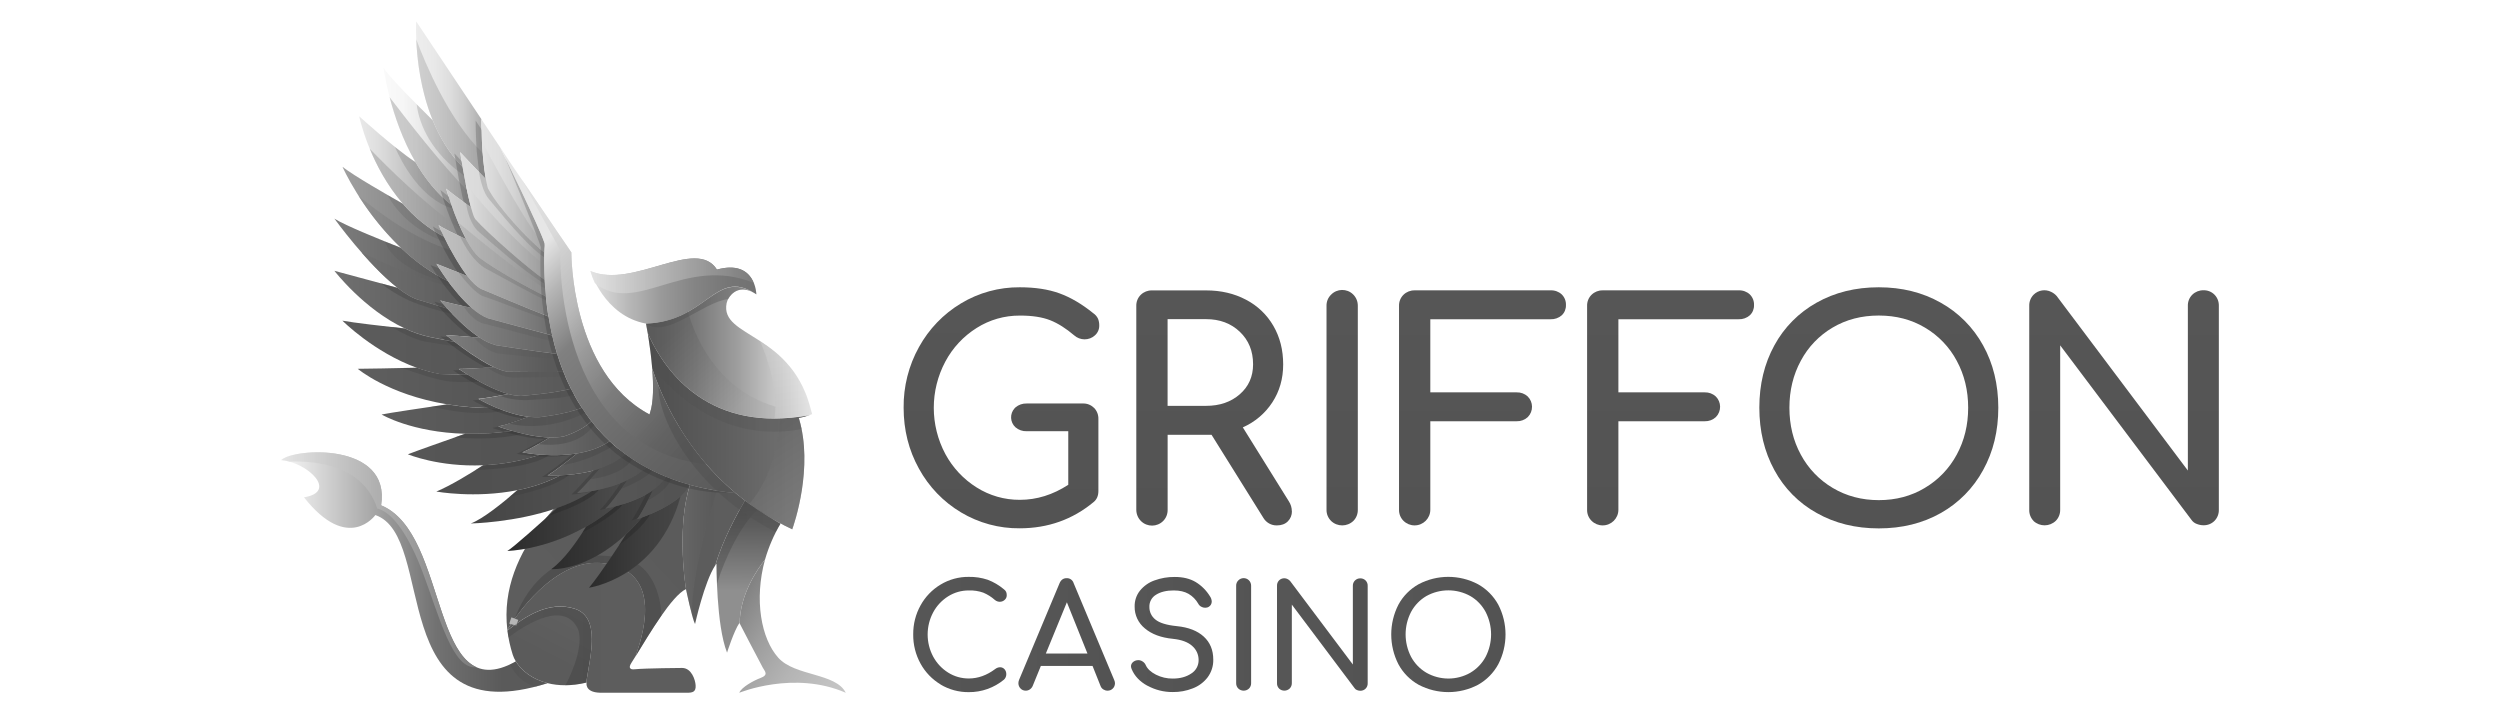 <?xml version="1.0" encoding="UTF-8"?>
<svg id="griffon_casino" data-name="griffon casino" xmlns="http://www.w3.org/2000/svg" width="560" height="160" xmlns:xlink="http://www.w3.org/1999/xlink" viewBox="0 0 560 160">
  <defs>
    <style>
      .cls-1 {
        fill: url(#linear-gradient-100);
      }

      .cls-1, .cls-2, .cls-3, .cls-4, .cls-5, .cls-6, .cls-7, .cls-8, .cls-9, .cls-10, .cls-11, .cls-12, .cls-13, .cls-14, .cls-15, .cls-16, .cls-17, .cls-18, .cls-19, .cls-20, .cls-21, .cls-22, .cls-23, .cls-24, .cls-25, .cls-26, .cls-27, .cls-28, .cls-29, .cls-30, .cls-31, .cls-32, .cls-33, .cls-34, .cls-35, .cls-36, .cls-37, .cls-38, .cls-39, .cls-40, .cls-41, .cls-42, .cls-43, .cls-44, .cls-45, .cls-46, .cls-47, .cls-48, .cls-49, .cls-50, .cls-51, .cls-52, .cls-53, .cls-54, .cls-55, .cls-56, .cls-57, .cls-58, .cls-59, .cls-60, .cls-61, .cls-62, .cls-63, .cls-64, .cls-65, .cls-66, .cls-67, .cls-68, .cls-69, .cls-70, .cls-71, .cls-72, .cls-73, .cls-74, .cls-75, .cls-76, .cls-77, .cls-78, .cls-79, .cls-80, .cls-81, .cls-82, .cls-83, .cls-84, .cls-85, .cls-86, .cls-87, .cls-88, .cls-89, .cls-90, .cls-91, .cls-92, .cls-93, .cls-94, .cls-95, .cls-96, .cls-97, .cls-98, .cls-99, .cls-100, .cls-101, .cls-102, .cls-103, .cls-104, .cls-105, .cls-106 {
        stroke-width: 0px;
      }

      .cls-2 {
        fill: url(#linear-gradient-101);
      }

      .cls-3 {
        fill: url(#linear-gradient-102);
      }

      .cls-4 {
        fill: url(#linear-gradient-104);
      }

      .cls-5 {
        fill: url(#linear-gradient-103);
      }

      .cls-6 {
        fill: url(#linear-gradient-105);
      }

      .cls-107 {
        fill: none;
        stroke: #b6b6b6;
        stroke-miterlimit: 10;
        stroke-width: 1.64px;
      }

      .cls-7 {
        fill: url(#linear-gradient);
      }

      .cls-8 {
        fill: url(#linear-gradient-25);
      }

      .cls-9 {
        fill: url(#linear-gradient-11);
      }

      .cls-10 {
        fill: url(#linear-gradient-12);
      }

      .cls-11 {
        fill: url(#linear-gradient-13);
      }

      .cls-12 {
        fill: url(#linear-gradient-10);
      }

      .cls-13 {
        fill: url(#linear-gradient-17);
      }

      .cls-14 {
        fill: url(#linear-gradient-16);
      }

      .cls-15 {
        fill: url(#linear-gradient-19);
      }

      .cls-16 {
        fill: url(#linear-gradient-23);
      }

      .cls-17 {
        fill: url(#linear-gradient-21);
      }

      .cls-18 {
        fill: url(#linear-gradient-18);
      }

      .cls-19 {
        fill: url(#linear-gradient-14);
      }

      .cls-20 {
        fill: url(#linear-gradient-20);
      }

      .cls-21 {
        fill: url(#linear-gradient-24);
      }

      .cls-22 {
        fill: url(#linear-gradient-59);
      }

      .cls-23 {
        fill: url(#linear-gradient-57);
      }

      .cls-24 {
        fill: url(#linear-gradient-58);
      }

      .cls-25 {
        fill: url(#linear-gradient-55);
      }

      .cls-26 {
        fill: url(#linear-gradient-53);
      }

      .cls-27 {
        fill: url(#linear-gradient-60);
      }

      .cls-28 {
        fill: url(#linear-gradient-61);
      }

      .cls-29 {
        fill: url(#linear-gradient-62);
      }

      .cls-30 {
        fill: url(#linear-gradient-65);
      }

      .cls-31 {
        fill: url(#linear-gradient-67);
      }

      .cls-32 {
        fill: url(#linear-gradient-68);
      }

      .cls-33 {
        fill: url(#linear-gradient-66);
      }

      .cls-34 {
        fill: url(#linear-gradient-63);
      }

      .cls-35 {
        fill: url(#linear-gradient-69);
      }

      .cls-36 {
        fill: url(#linear-gradient-64);
      }

      .cls-37 {
        fill: url(#linear-gradient-71);
      }

      .cls-38 {
        fill: url(#linear-gradient-70);
      }

      .cls-39 {
        fill: url(#linear-gradient-98);
      }

      .cls-40 {
        fill: url(#linear-gradient-93);
      }

      .cls-41 {
        fill: url(#linear-gradient-90);
      }

      .cls-42 {
        fill: url(#linear-gradient-96);
      }

      .cls-43 {
        fill: url(#linear-gradient-97);
      }

      .cls-44 {
        fill: url(#linear-gradient-94);
      }

      .cls-45 {
        fill: url(#linear-gradient-95);
      }

      .cls-46 {
        fill: url(#linear-gradient-99);
      }

      .cls-47 {
        fill: #1b1b1b;
      }

      .cls-47, .cls-48, .cls-49, .cls-50, .cls-51, .cls-52, .cls-53, .cls-54, .cls-55, .cls-56, .cls-57, .cls-58, .cls-59, .cls-60, .cls-61, .cls-62, .cls-63, .cls-64, .cls-65, .cls-66, .cls-67, .cls-68, .cls-69, .cls-70, .cls-71, .cls-72, .cls-73, .cls-74, .cls-75, .cls-76, .cls-85, .cls-86, .cls-87, .cls-88, .cls-89, .cls-90, .cls-91, .cls-92, .cls-93, .cls-94, .cls-95, .cls-96, .cls-97, .cls-98, .cls-99, .cls-100, .cls-101, .cls-102, .cls-103, .cls-104, .cls-105, .cls-106 {
        isolation: isolate;
      }

      .cls-47, .cls-96, .cls-97, .cls-98, .cls-99, .cls-100, .cls-101, .cls-102, .cls-103, .cls-104, .cls-105, .cls-106 {
        opacity: .2;
      }

      .cls-48 {
        fill: url(#linear-gradient-86);
      }

      .cls-48, .cls-49, .cls-50, .cls-51, .cls-52, .cls-53, .cls-54, .cls-55, .cls-56, .cls-57, .cls-58, .cls-59, .cls-60, .cls-61, .cls-62 {
        opacity: .3;
      }

      .cls-49 {
        fill: url(#linear-gradient-85);
      }

      .cls-50 {
        fill: url(#linear-gradient-83);
      }

      .cls-51 {
        fill: url(#linear-gradient-88);
      }

      .cls-52 {
        fill: url(#linear-gradient-87);
      }

      .cls-53 {
        fill: url(#linear-gradient-54);
      }

      .cls-54 {
        fill: url(#linear-gradient-52);
      }

      .cls-55 {
        fill: url(#linear-gradient-56);
      }

      .cls-56 {
        fill: url(#linear-gradient-48);
      }

      .cls-57 {
        fill: url(#linear-gradient-47);
      }

      .cls-58 {
        fill: url(#linear-gradient-29);
      }

      .cls-59 {
        fill: url(#linear-gradient-33);
      }

      .cls-60 {
        fill: url(#linear-gradient-35);
      }

      .cls-61 {
        fill: url(#linear-gradient-32);
      }

      .cls-62 {
        fill: url(#linear-gradient-30);
      }

      .cls-63 {
        fill: url(#linear-gradient-34);
        opacity: .6;
      }

      .cls-64 {
        fill: url(#linear-gradient-49);
      }

      .cls-64, .cls-65, .cls-66, .cls-67, .cls-68, .cls-69, .cls-70, .cls-71, .cls-72 {
        opacity: .5;
      }

      .cls-65 {
        fill: url(#linear-gradient-46);
      }

      .cls-66 {
        fill: url(#linear-gradient-45);
      }

      .cls-67 {
        fill: url(#linear-gradient-84);
      }

      .cls-68 {
        fill: url(#linear-gradient-80);
      }

      .cls-69 {
        fill: url(#linear-gradient-79);
      }

      .cls-70 {
        fill: url(#linear-gradient-92);
      }

      .cls-71 {
        fill: url(#linear-gradient-51);
      }

      .cls-72 {
        fill: url(#linear-gradient-50);
      }

      .cls-73 {
        fill: url(#linear-gradient-37);
      }

      .cls-73, .cls-74, .cls-75, .cls-76 {
        opacity: .4;
      }

      .cls-74 {
        fill: url(#linear-gradient-31);
      }

      .cls-75 {
        fill: url(#linear-gradient-15);
      }

      .cls-76 {
        fill: url(#linear-gradient-22);
      }

      .cls-77 {
        fill: url(#linear-gradient-4);
      }

      .cls-78 {
        fill: url(#linear-gradient-2);
      }

      .cls-79 {
        fill: url(#linear-gradient-3);
      }

      .cls-80 {
        fill: url(#linear-gradient-8);
      }

      .cls-81 {
        fill: url(#linear-gradient-9);
      }

      .cls-82 {
        fill: url(#linear-gradient-7);
      }

      .cls-83 {
        fill: url(#linear-gradient-5);
      }

      .cls-84 {
        fill: url(#linear-gradient-6);
      }

      .cls-85 {
        fill: url(#linear-gradient-72);
      }

      .cls-85, .cls-86, .cls-87, .cls-88, .cls-89 {
        opacity: .9;
      }

      .cls-86 {
        fill: url(#linear-gradient-76);
      }

      .cls-87 {
        fill: url(#linear-gradient-74);
      }

      .cls-88 {
        fill: url(#linear-gradient-28);
      }

      .cls-89 {
        fill: url(#linear-gradient-36);
      }

      .cls-90 {
        fill: url(#linear-gradient-38);
      }

      .cls-90, .cls-91, .cls-92, .cls-93, .cls-94, .cls-95 {
        opacity: .7;
      }

      .cls-91 {
        fill: url(#linear-gradient-44);
      }

      .cls-92 {
        fill: url(#linear-gradient-42);
      }

      .cls-93 {
        fill: url(#linear-gradient-41);
      }

      .cls-94 {
        fill: url(#linear-gradient-39);
      }

      .cls-95 {
        fill: url(#linear-gradient-91);
      }

      .cls-96 {
        fill: url(#linear-gradient-26);
      }

      .cls-97 {
        fill: url(#linear-gradient-27);
      }

      .cls-98 {
        fill: url(#linear-gradient-43);
      }

      .cls-99 {
        fill: url(#linear-gradient-40);
      }

      .cls-100 {
        fill: url(#linear-gradient-78);
      }

      .cls-101 {
        fill: url(#linear-gradient-77);
      }

      .cls-102 {
        fill: url(#linear-gradient-73);
      }

      .cls-103 {
        fill: url(#linear-gradient-75);
      }

      .cls-104 {
        fill: url(#linear-gradient-82);
      }

      .cls-105 {
        fill: url(#linear-gradient-81);
      }

      .cls-106 {
        fill: url(#linear-gradient-89);
      }
    </style>
    <linearGradient id="linear-gradient" x1="143.68" y1="52.32" x2="93.2" y2="4.87" gradientTransform="translate(6.35 166.75) scale(1 -1)" gradientUnits="userSpaceOnUse">
      <stop offset=".04" stop-color="#5b5b5b"/>
      <stop offset=".49" stop-color="#5d5d5d"/>
    </linearGradient>
    <linearGradient id="linear-gradient-2" x1="85.01" y1="66.36" x2="116.81" y2="66.36" gradientTransform="translate(6.35 166.75) scale(1 -1)" gradientUnits="userSpaceOnUse">
      <stop offset=".03" stop-color="#565656"/>
      <stop offset="1" stop-color="#535353"/>
    </linearGradient>
    <linearGradient id="linear-gradient-3" x1="91.39" y1="60.6" x2="122.96" y2="60.6" gradientTransform="translate(6.35 166.75) scale(1 -1)" gradientUnits="userSpaceOnUse">
      <stop offset=".03" stop-color="#4f4f4f"/>
      <stop offset="1" stop-color="#535353"/>
    </linearGradient>
    <linearGradient id="linear-gradient-4" x1="99.1" y1="55.65" x2="128.06" y2="55.65" gradientTransform="translate(6.35 166.75) scale(1 -1)" gradientUnits="userSpaceOnUse">
      <stop offset=".03" stop-color="#454545"/>
      <stop offset="1" stop-color="#535353"/>
    </linearGradient>
    <linearGradient id="linear-gradient-5" x1="107.29" y1="51.27" x2="134.22" y2="51.27" gradientTransform="translate(6.35 166.75) scale(1 -1)" gradientUnits="userSpaceOnUse">
      <stop offset=".03" stop-color="#2c2c2c"/>
      <stop offset="1" stop-color="#4e4e4e"/>
    </linearGradient>
    <linearGradient id="linear-gradient-6" x1="79.12" y1="72.88" x2="112.05" y2="72.88" gradientTransform="translate(6.35 166.75) scale(1 -1)" gradientUnits="userSpaceOnUse">
      <stop offset=".03" stop-color="#5d5d5d"/>
      <stop offset="1" stop-color="#535353"/>
    </linearGradient>
    <linearGradient id="linear-gradient-7" x1="73.78" y1="79.86" x2="107.59" y2="79.86" gradientTransform="translate(6.35 166.75) scale(1 -1)" gradientUnits="userSpaceOnUse">
      <stop offset=".03" stop-color="#5e5e5e"/>
      <stop offset="1" stop-color="#555"/>
    </linearGradient>
    <linearGradient id="linear-gradient-8" x1="70.36" y1="88.87" x2="104.37" y2="88.87" gradientTransform="translate(6.35 166.75) scale(1 -1)" gradientUnits="userSpaceOnUse">
      <stop offset="0" stop-color="#5c5c5c"/>
      <stop offset="1" stop-color="#565656"/>
    </linearGradient>
    <linearGradient id="linear-gradient-9" x1="68.55" y1="98.12" x2="101.12" y2="98.12" gradientTransform="translate(6.35 166.75) scale(1 -1)" gradientUnits="userSpaceOnUse">
      <stop offset="0" stop-color="#707070"/>
      <stop offset=".82" stop-color="#5a5a5a"/>
    </linearGradient>
    <linearGradient id="linear-gradient-10" x1="68.55" y1="107.72" x2="99.29" y2="107.72" gradientTransform="translate(6.35 166.75) scale(1 -1)" gradientUnits="userSpaceOnUse">
      <stop offset="0" stop-color="#7d7d7d"/>
      <stop offset=".87" stop-color="#5a5a5a"/>
    </linearGradient>
    <linearGradient id="linear-gradient-11" x1="70.37" y1="116.57" x2="98.31" y2="116.57" gradientTransform="translate(6.35 166.75) scale(1 -1)" gradientUnits="userSpaceOnUse">
      <stop offset="0" stop-color="#a0a0a0"/>
      <stop offset=".46" stop-color="#8b8b8b"/>
      <stop offset="1" stop-color="#6d6d6d"/>
    </linearGradient>
    <linearGradient id="linear-gradient-12" x1="74.1" y1="126.94" x2="98.05" y2="126.94" gradientTransform="translate(6.35 166.75) scale(1 -1)" gradientUnits="userSpaceOnUse">
      <stop offset="0" stop-color="#e9e9e9"/>
      <stop offset=".17" stop-color="#dfdfdf"/>
      <stop offset=".45" stop-color="#c4c4c4"/>
      <stop offset=".81" stop-color="#999"/>
      <stop offset="1" stop-color="gray"/>
    </linearGradient>
    <linearGradient id="linear-gradient-13" x1="79.55" y1="135.96" x2="99.15" y2="135.96" gradientTransform="translate(6.35 166.75) scale(1 -1)" gradientUnits="userSpaceOnUse">
      <stop offset="0" stop-color="#fafafa"/>
      <stop offset=".22" stop-color="#f6f6f6"/>
      <stop offset=".42" stop-color="#ebebeb"/>
      <stop offset=".62" stop-color="#d9d9d9"/>
      <stop offset=".8" stop-color="#bfbfbf"/>
      <stop offset=".98" stop-color="#9e9e9e"/>
      <stop offset="1" stop-color="#9b9b9b"/>
    </linearGradient>
    <linearGradient id="linear-gradient-14" x1="138.74" y1="70.16" x2="174.98" y2="70.16" gradientTransform="translate(6.35 166.75) scale(1 -1)" gradientUnits="userSpaceOnUse">
      <stop offset="0" stop-color="#4e4e4e"/>
      <stop offset=".47" stop-color="#5e5e5e"/>
      <stop offset="1" stop-color="#757575"/>
    </linearGradient>
    <linearGradient id="linear-gradient-15" x1="178.37" y1="48.3" x2="162.21" y2="73.03" gradientTransform="translate(6.35 166.75) scale(1 -1)" gradientUnits="userSpaceOnUse">
      <stop offset="0" stop-color="#919191"/>
      <stop offset="1" stop-color="#5d5d5d"/>
    </linearGradient>
    <linearGradient id="linear-gradient-16" x1="161.24" y1="54.96" x2="161.11" y2="34.44" gradientTransform="translate(6.35 166.75) scale(1 -1)" gradientUnits="userSpaceOnUse">
      <stop offset="0" stop-color="#4e4e4e"/>
      <stop offset=".31" stop-color="#5e5e5e"/>
      <stop offset=".91" stop-color="#888"/>
      <stop offset="1" stop-color="#8f8f8f"/>
    </linearGradient>
    <linearGradient id="linear-gradient-17" x1="138.37" y1="87.74" x2="175.57" y2="87.74" gradientTransform="translate(6.35 166.75) scale(1 -1)" gradientUnits="userSpaceOnUse">
      <stop offset="0" stop-color="#5c5c5c"/>
      <stop offset=".12" stop-color="#646464"/>
      <stop offset=".31" stop-color="#7a7a7a"/>
      <stop offset=".55" stop-color="#9e9e9e"/>
      <stop offset=".82" stop-color="#d0d0d0"/>
      <stop offset="1" stop-color="#f6f6f6"/>
    </linearGradient>
    <linearGradient id="linear-gradient-18" x1="86.84" y1="144.31" x2="102.48" y2="144.31" gradientTransform="translate(6.35 166.75) scale(1 -1)" gradientUnits="userSpaceOnUse">
      <stop offset="0" stop-color="#ededed"/>
      <stop offset=".25" stop-color="#e9e9e9"/>
      <stop offset=".48" stop-color="#dedede"/>
      <stop offset=".7" stop-color="#ccc"/>
      <stop offset=".91" stop-color="#b2b2b2"/>
      <stop offset="1" stop-color="#a5a5a5"/>
    </linearGradient>
    <linearGradient id="linear-gradient-19" x1="110.98" y1="9.73" x2="128.35" y2="43.26" gradientTransform="translate(6.35 166.75) scale(1 -1)" gradientUnits="userSpaceOnUse">
      <stop offset=".29" stop-color="#5b5b5b"/>
      <stop offset=".61" stop-color="#606060"/>
    </linearGradient>
    <linearGradient id="linear-gradient-20" x1="125.91" y1="101.56" x2="163.07" y2="101.56" gradientTransform="translate(6.35 166.75) scale(1 -1)" gradientUnits="userSpaceOnUse">
      <stop offset="0" stop-color="#e4e4e4"/>
      <stop offset=".02" stop-color="#dfdfdf"/>
      <stop offset=".23" stop-color="#b8b8b8"/>
      <stop offset=".43" stop-color="#999"/>
      <stop offset=".63" stop-color="#848484"/>
      <stop offset=".83" stop-color="#767676"/>
      <stop offset="1" stop-color="#727272"/>
    </linearGradient>
    <linearGradient id="linear-gradient-21" x1="107.29" y1="26.13" x2="149.47" y2="26.13" gradientTransform="translate(6.35 166.75) scale(1 -1)" gradientUnits="userSpaceOnUse">
      <stop offset="0" stop-color="#5c5c5c"/>
      <stop offset="1" stop-color="#5d5d5d"/>
    </linearGradient>
    <linearGradient id="linear-gradient-22" x1="153.87" y1="45.28" x2="163.38" y2="45.28" gradientTransform="translate(6.35 166.75) scale(1 -1)" gradientUnits="userSpaceOnUse">
      <stop offset="0" stop-color="#454545"/>
      <stop offset="1" stop-color="#484848"/>
    </linearGradient>
    <linearGradient id="linear-gradient-23" x1="146.54" y1="42.54" x2="160.51" y2="42.54" xlink:href="#linear-gradient-21"/>
    <linearGradient id="linear-gradient-24" x1="187.11" y1="9.34" x2="153.59" y2="32.37" gradientTransform="translate(6.35 166.75) scale(1 -1)" gradientUnits="userSpaceOnUse">
      <stop offset="0" stop-color="#c8c8c8"/>
      <stop offset=".19" stop-color="#c3c3c3"/>
      <stop offset=".43" stop-color="#b4b4b4"/>
      <stop offset=".68" stop-color="#9c9c9c"/>
      <stop offset=".95" stop-color="#7a7a7a"/>
      <stop offset="1" stop-color="#737373"/>
    </linearGradient>
    <linearGradient id="linear-gradient-25" x1="56.62" y1="38.61" x2="116.3" y2="38.61" gradientTransform="translate(6.35 166.75) scale(1 -1)" gradientUnits="userSpaceOnUse">
      <stop offset="0" stop-color="#fafafa"/>
      <stop offset=".02" stop-color="#f5f5f5"/>
      <stop offset=".41" stop-color="#979797"/>
      <stop offset=".58" stop-color="#727272"/>
      <stop offset=".83" stop-color="#5a5a5a"/>
    </linearGradient>
    <linearGradient id="linear-gradient-26" x1="86.98" y1="135.4" x2="97.61" y2="135.4" gradientTransform="translate(6.35 166.75) scale(1 -1)" gradientUnits="userSpaceOnUse">
      <stop offset="0" stop-color="#4d4d4d"/>
      <stop offset="1" stop-color="#545454"/>
    </linearGradient>
    <linearGradient id="linear-gradient-27" x1="80.44" y1="117.74" x2="93.77" y2="117.74" xlink:href="#linear-gradient-26"/>
    <linearGradient id="linear-gradient-28" x1="125.91" y1="104.96" x2="162.48" y2="104.96" gradientTransform="translate(6.35 166.75) scale(1 -1)" gradientUnits="userSpaceOnUse">
      <stop offset="0" stop-color="#e4e4e4"/>
      <stop offset="1" stop-color="#7d7d7d"/>
    </linearGradient>
    <linearGradient id="linear-gradient-29" x1="170.94" y1="73.04" x2="168.75" y2="89.6" gradientTransform="translate(6.35 166.75) scale(1 -1)" gradientUnits="userSpaceOnUse">
      <stop offset="0" stop-color="#b9b9b9"/>
      <stop offset="1" stop-color="#dfdfdf"/>
    </linearGradient>
    <linearGradient id="linear-gradient-30" x1="159.18" y1="75.4" x2="144.75" y2="92.72" gradientTransform="translate(6.35 166.75) scale(1 -1)" gradientUnits="userSpaceOnUse">
      <stop offset="0" stop-color="#a1a1a1"/>
      <stop offset=".6" stop-color="#6e6e6e"/>
      <stop offset="1" stop-color="#525252"/>
    </linearGradient>
    <linearGradient id="linear-gradient-31" x1="138.37" y1="97.96" x2="162.47" y2="97.96" xlink:href="#linear-gradient-26"/>
    <linearGradient id="linear-gradient-32" x1="138.75" y1="81.09" x2="174.99" y2="81.09" xlink:href="#linear-gradient-26"/>
    <linearGradient id="linear-gradient-33" x1="146.55" y1="43.51" x2="154.23" y2="43.51" gradientTransform="translate(6.35 166.75) scale(1 -1)" gradientUnits="userSpaceOnUse">
      <stop offset="0" stop-color="#7c7c7c"/>
      <stop offset=".3" stop-color="#6e6e6e"/>
      <stop offset="1" stop-color="#525252"/>
    </linearGradient>
    <linearGradient id="linear-gradient-34" x1="108.96" y1="31.05" x2="141.82" y2="31.05" xlink:href="#linear-gradient-22"/>
    <linearGradient id="linear-gradient-35" x1="107.31" y1="22.06" x2="126.21" y2="22.06" gradientTransform="translate(6.35 166.75) scale(1 -1)" gradientUnits="userSpaceOnUse">
      <stop offset="0" stop-color="#414141"/>
      <stop offset=".51" stop-color="#353535"/>
      <stop offset="1" stop-color="#2f2f2f"/>
    </linearGradient>
    <linearGradient id="linear-gradient-36" x1="56.64" y1="41.35" x2="100.37" y2="41.35" xlink:href="#linear-gradient-28"/>
    <linearGradient id="linear-gradient-37" x1="107.92" y1="15.78" x2="116.3" y2="15.78" xlink:href="#linear-gradient-26"/>
    <linearGradient id="linear-gradient-38" x1="86.89" y1="142.28" x2="102.47" y2="142.28" gradientTransform="translate(6.35 166.75) scale(1 -1)" gradientUnits="userSpaceOnUse">
      <stop offset="0" stop-color="#c7c7c7"/>
      <stop offset=".04" stop-color="#c4c4c4"/>
      <stop offset="1" stop-color="#9c9c9c"/>
    </linearGradient>
    <linearGradient id="linear-gradient-39" x1="80.93" y1="132.63" x2="99.15" y2="132.63" gradientTransform="translate(6.35 166.75) scale(1 -1)" gradientUnits="userSpaceOnUse">
      <stop offset="0" stop-color="#bababa"/>
      <stop offset=".3" stop-color="#b6b6b6"/>
      <stop offset=".63" stop-color="#a8a8a8"/>
      <stop offset=".96" stop-color="#939393"/>
      <stop offset="1" stop-color="#909090"/>
    </linearGradient>
    <linearGradient id="linear-gradient-40" x1="82.11" y1="126.94" x2="95.06" y2="126.94" xlink:href="#linear-gradient-26"/>
    <linearGradient id="linear-gradient-41" x1="76.46" y1="123.31" x2="98.05" y2="123.31" gradientTransform="translate(6.35 166.75) scale(1 -1)" gradientUnits="userSpaceOnUse">
      <stop offset="0" stop-color="#b0b0b0"/>
      <stop offset="1" stop-color="#909090"/>
    </linearGradient>
    <linearGradient id="linear-gradient-42" x1="74" y1="113.3" x2="98.31" y2="113.3" gradientTransform="translate(6.35 166.75) scale(1 -1)" gradientUnits="userSpaceOnUse">
      <stop offset="0" stop-color="#8e8e8e"/>
      <stop offset=".87" stop-color="#676767"/>
    </linearGradient>
    <linearGradient id="linear-gradient-43" x1="79.85" y1="108.03" x2="94.26" y2="108.03" xlink:href="#linear-gradient-26"/>
    <linearGradient id="linear-gradient-44" x1="74.66" y1="103.91" x2="99.29" y2="103.91" gradientTransform="translate(6.35 166.75) scale(1 -1)" gradientUnits="userSpaceOnUse">
      <stop offset="0" stop-color="#6f6f6f"/>
      <stop offset="1" stop-color="#5d5d5d"/>
    </linearGradient>
    <linearGradient id="linear-gradient-45" x1="78.99" y1="99.82" x2="95.02" y2="99.82" gradientTransform="translate(6.35 166.75) scale(1 -1)" gradientUnits="userSpaceOnUse">
      <stop offset="0" stop-color="#484848"/>
      <stop offset=".82" stop-color="#4d4d4d"/>
    </linearGradient>
    <linearGradient id="linear-gradient-46" x1="81.34" y1="91.26" x2="97.08" y2="91.26" xlink:href="#linear-gradient-45"/>
    <linearGradient id="linear-gradient-47" x1="83.86" y1="82.75" x2="101.07" y2="82.75" gradientTransform="translate(6.35 166.75) scale(1 -1)" gradientUnits="userSpaceOnUse">
      <stop offset=".03" stop-color="#414141"/>
      <stop offset="1" stop-color="#3d3d3d"/>
    </linearGradient>
    <linearGradient id="linear-gradient-48" x1="90.21" y1="75.21" x2="106.36" y2="75.21" xlink:href="#linear-gradient-47"/>
    <linearGradient id="linear-gradient-49" x1="95.53" y1="69.38" x2="110.8" y2="69.38" xlink:href="#linear-gradient-47"/>
    <linearGradient id="linear-gradient-50" x1="100.19" y1="63.18" x2="116.68" y2="63.18" xlink:href="#linear-gradient-47"/>
    <linearGradient id="linear-gradient-51" x1="107.81" y1="57.94" x2="121.17" y2="57.94" xlink:href="#linear-gradient-47"/>
    <linearGradient id="linear-gradient-52" x1="116.53" y1="54.14" x2="127.81" y2="54.14" gradientTransform="translate(6.35 166.75) scale(1 -1)" gradientUnits="userSpaceOnUse">
      <stop offset=".03" stop-color="#232323"/>
      <stop offset="1" stop-color="#191919"/>
    </linearGradient>
    <linearGradient id="linear-gradient-53" x1="125.58" y1="45.33" x2="146.1" y2="45.33" gradientTransform="translate(6.35 166.75) scale(1 -1)" gradientUnits="userSpaceOnUse">
      <stop offset=".03" stop-color="#2c2c2c"/>
      <stop offset=".58" stop-color="#3e3e3e"/>
      <stop offset="1" stop-color="#464646"/>
    </linearGradient>
    <linearGradient id="linear-gradient-54" x1="132.33" y1="48.1" x2="139.28" y2="48.1" xlink:href="#linear-gradient-52"/>
    <linearGradient id="linear-gradient-55" x1="117.13" y1="48.11" x2="139.97" y2="48.11" gradientTransform="translate(6.35 166.75) scale(1 -1)" gradientUnits="userSpaceOnUse">
      <stop offset=".03" stop-color="#2c2c2c"/>
      <stop offset="1" stop-color="#464646"/>
    </linearGradient>
    <linearGradient id="linear-gradient-56" x1="124.06" y1="50.63" x2="133.25" y2="50.63" xlink:href="#linear-gradient-52"/>
    <linearGradient id="linear-gradient-57" x1="101.48" y1="125.12" x2="115.65" y2="125.12" gradientTransform="translate(6.35 166.75) scale(1 -1)" gradientUnits="userSpaceOnUse">
      <stop offset="0" stop-color="#e4e4e4"/>
      <stop offset=".27" stop-color="#e0e0e0"/>
      <stop offset=".51" stop-color="#d5d5d5"/>
      <stop offset=".74" stop-color="#c3c3c3"/>
      <stop offset=".97" stop-color="#a9a9a9"/>
      <stop offset="1" stop-color="#a5a5a5"/>
    </linearGradient>
    <linearGradient id="linear-gradient-58" x1="91.38" y1="99.65" x2="117.34" y2="99.65" gradientTransform="translate(6.35 166.75) scale(1 -1)" gradientUnits="userSpaceOnUse">
      <stop offset="0" stop-color="#b3b3b3"/>
      <stop offset=".35" stop-color="#9e9e9e"/>
      <stop offset="1" stop-color="#6d6d6d"/>
    </linearGradient>
    <linearGradient id="linear-gradient-59" x1="92.23" y1="93.48" x2="118.45" y2="93.48" xlink:href="#linear-gradient-42"/>
    <linearGradient id="linear-gradient-60" x1="93.58" y1="87.55" x2="119.87" y2="87.55" xlink:href="#linear-gradient-10"/>
    <linearGradient id="linear-gradient-61" x1="96.42" y1="81.26" x2="121.56" y2="81.26" gradientTransform="translate(6.35 166.75) scale(1 -1)" gradientUnits="userSpaceOnUse">
      <stop offset="0" stop-color="#6a6a6a"/>
      <stop offset=".87" stop-color="#5a5a5a"/>
    </linearGradient>
    <linearGradient id="linear-gradient-62" x1="100.83" y1="76.47" x2="123.99" y2="76.47" xlink:href="#linear-gradient-9"/>
    <linearGradient id="linear-gradient-63" x1="105.26" y1="72.08" x2="126.13" y2="72.08" gradientTransform="translate(6.35 166.75) scale(1 -1)" gradientUnits="userSpaceOnUse">
      <stop offset="0" stop-color="#646464"/>
      <stop offset=".82" stop-color="#5a5a5a"/>
    </linearGradient>
    <linearGradient id="linear-gradient-64" x1="110.67" y1="68.59" x2="130.21" y2="68.59" gradientTransform="translate(6.35 166.75) scale(1 -1)" gradientUnits="userSpaceOnUse">
      <stop offset="0" stop-color="#727272"/>
      <stop offset=".82" stop-color="#5c5c5c"/>
    </linearGradient>
    <linearGradient id="linear-gradient-65" x1="116.3" y1="64.08" x2="133.73" y2="64.08" gradientTransform="translate(6.35 166.75) scale(1 -1)" gradientUnits="userSpaceOnUse">
      <stop offset=".03" stop-color="#5d5d5d"/>
      <stop offset="1" stop-color="#555"/>
    </linearGradient>
    <linearGradient id="linear-gradient-66" x1="122.91" y1="60.64" x2="138.5" y2="60.64" xlink:href="#linear-gradient-6"/>
    <linearGradient id="linear-gradient-67" x1="129.25" y1="57.41" x2="142.89" y2="57.41" xlink:href="#linear-gradient-2"/>
    <linearGradient id="linear-gradient-68" x1="136.34" y1="55.19" x2="148.1" y2="55.19" gradientTransform="translate(6.35 166.75) scale(1 -1)" gradientUnits="userSpaceOnUse">
      <stop offset=".03" stop-color="#545454"/>
      <stop offset="1" stop-color="#535353"/>
    </linearGradient>
    <linearGradient id="linear-gradient-69" x1="96.71" y1="118.4" x2="115.64" y2="118.4" gradientTransform="translate(6.35 166.75) scale(1 -1)" gradientUnits="userSpaceOnUse">
      <stop offset="0" stop-color="#dedede"/>
      <stop offset=".26" stop-color="#dadada"/>
      <stop offset=".5" stop-color="#cfcfcf"/>
      <stop offset=".72" stop-color="#bdbdbd"/>
      <stop offset=".94" stop-color="#a3a3a3"/>
      <stop offset="1" stop-color="#9b9b9b"/>
    </linearGradient>
    <linearGradient id="linear-gradient-70" x1="93.58" y1="112.44" x2="115.92" y2="112.44" gradientTransform="translate(6.35 166.75) scale(1 -1)" gradientUnits="userSpaceOnUse">
      <stop offset="0" stop-color="#cfcfcf"/>
      <stop offset=".22" stop-color="#c5c5c5"/>
      <stop offset=".6" stop-color="#aaa"/>
      <stop offset="1" stop-color="#888"/>
    </linearGradient>
    <linearGradient id="linear-gradient-71" x1="91.87" y1="106.1" x2="116.51" y2="106.1" gradientTransform="translate(6.35 166.75) scale(1 -1)" gradientUnits="userSpaceOnUse">
      <stop offset="0" stop-color="#c2c2c2"/>
      <stop offset=".24" stop-color="#b8b8b8"/>
      <stop offset=".64" stop-color="#9e9e9e"/>
      <stop offset="1" stop-color="gray"/>
    </linearGradient>
    <linearGradient id="linear-gradient-72" x1="101.61" y1="122.65" x2="115.64" y2="122.65" gradientTransform="translate(6.35 166.75) scale(1 -1)" gradientUnits="userSpaceOnUse">
      <stop offset="0" stop-color="#e4e4e4"/>
      <stop offset="1" stop-color="#a5a5a5"/>
    </linearGradient>
    <linearGradient id="linear-gradient-73" x1="100.92" y1="118.68" x2="115.57" y2="118.68" xlink:href="#linear-gradient-26"/>
    <linearGradient id="linear-gradient-74" x1="97.97" y1="114.82" x2="115.64" y2="114.82" gradientTransform="translate(6.35 166.75) scale(1 -1)" gradientUnits="userSpaceOnUse">
      <stop offset="0" stop-color="#e4e4e4"/>
      <stop offset=".04" stop-color="#dedede"/>
      <stop offset="1" stop-color="#9c9c9c"/>
    </linearGradient>
    <linearGradient id="linear-gradient-75" x1="98.08" y1="112.09" x2="115.7" y2="112.09" xlink:href="#linear-gradient-26"/>
    <linearGradient id="linear-gradient-76" x1="96.29" y1="108.64" x2="115.92" y2="108.64" gradientTransform="translate(6.35 166.75) scale(1 -1)" gradientUnits="userSpaceOnUse">
      <stop offset="0" stop-color="#bababa"/>
      <stop offset="1" stop-color="#909090"/>
    </linearGradient>
    <linearGradient id="linear-gradient-77" x1="96.72" y1="106.61" x2="116.02" y2="106.61" xlink:href="#linear-gradient-26"/>
    <linearGradient id="linear-gradient-78" x1="96.37" y1="100.38" x2="116.64" y2="100.38" xlink:href="#linear-gradient-26"/>
    <linearGradient id="linear-gradient-79" x1="105.51" y1="78.4" x2="122.27" y2="78.4" xlink:href="#linear-gradient-45"/>
    <linearGradient id="linear-gradient-80" x1="107.62" y1="73.36" x2="124.74" y2="73.36" xlink:href="#linear-gradient-45"/>
    <linearGradient id="linear-gradient-81" x1="97.43" y1="94.2" x2="117.68" y2="94.2" xlink:href="#linear-gradient-26"/>
    <linearGradient id="linear-gradient-82" x1="99.69" y1="88.8" x2="118.82" y2="88.8" xlink:href="#linear-gradient-26"/>
    <linearGradient id="linear-gradient-83" x1="102.83" y1="83.32" x2="120.29" y2="83.32" xlink:href="#linear-gradient-26"/>
    <linearGradient id="linear-gradient-84" x1="114.29" y1="69.76" x2="126.78" y2="69.76" xlink:href="#linear-gradient-45"/>
    <linearGradient id="linear-gradient-85" x1="119.54" y1="65.23" x2="131.2" y2="65.23" xlink:href="#linear-gradient-47"/>
    <linearGradient id="linear-gradient-86" x1="125.94" y1="62.22" x2="135.31" y2="62.22" xlink:href="#linear-gradient-47"/>
    <linearGradient id="linear-gradient-87" x1="132.83" y1="59.61" x2="139.75" y2="59.61" xlink:href="#linear-gradient-47"/>
    <linearGradient id="linear-gradient-88" x1="138.81" y1="57.32" x2="143.99" y2="57.32" xlink:href="#linear-gradient-47"/>
    <linearGradient id="linear-gradient-89" x1="159.94" y1="57.4" x2="90.56" y2="126.78" gradientTransform="translate(6.35 166.75) scale(1 -1)" gradientUnits="userSpaceOnUse">
      <stop offset="0" stop-color="#1b1b1b"/>
      <stop offset="1" stop-color="#262626"/>
    </linearGradient>
    <linearGradient id="linear-gradient-90" x1="161.12" y1="57.59" x2="89.46" y2="129.26" gradientTransform="translate(6.35 166.75) scale(1 -1)" gradientUnits="userSpaceOnUse">
      <stop offset="0" stop-color="#595959"/>
      <stop offset=".18" stop-color="#636363"/>
      <stop offset=".49" stop-color="#7f7f7f"/>
      <stop offset=".5" stop-color="gray"/>
      <stop offset=".61" stop-color="#b4b4b4"/>
      <stop offset=".7" stop-color="#e6e6e6"/>
    </linearGradient>
    <linearGradient id="linear-gradient-91" x1="153.8" y1="72.96" x2="102.97" y2="113.95" gradientTransform="translate(6.35 166.75) scale(1 -1)" gradientUnits="userSpaceOnUse">
      <stop offset="0" stop-color="#595959"/>
      <stop offset=".12" stop-color="#636363"/>
      <stop offset=".32" stop-color="#7f7f7f"/>
      <stop offset=".33" stop-color="gray"/>
      <stop offset=".43" stop-color="#979797"/>
      <stop offset=".62" stop-color="#c7c7c7"/>
      <stop offset="1" stop-color="#e0e0e0"/>
    </linearGradient>
    <linearGradient id="linear-gradient-92" x1="141.16" y1="63.91" x2="168.46" y2="63.91" xlink:href="#linear-gradient-26"/>
    <linearGradient id="linear-gradient-93" x1="217.97" y1="102.4" x2="217.97" y2="48.41" xlink:href="#linear-gradient-2"/>
    <linearGradient id="linear-gradient-94" x1="265.6" y1="101.72" x2="265.6" y2="49.03" xlink:href="#linear-gradient-2"/>
    <linearGradient id="linear-gradient-95" x1="294.29" y1="101.73" x2="294.29" y2="49.07" xlink:href="#linear-gradient-2"/>
    <linearGradient id="linear-gradient-96" x1="325.74" y1="101.72" x2="325.74" y2="49.06" xlink:href="#linear-gradient-2"/>
    <linearGradient id="linear-gradient-97" x1="367.87" y1="101.72" x2="367.87" y2="49.06" xlink:href="#linear-gradient-2"/>
    <linearGradient id="linear-gradient-98" x1="414.49" y1="102.39" x2="414.49" y2="48.39" xlink:href="#linear-gradient-2"/>
    <linearGradient id="linear-gradient-99" x1="469.44" y1="101.73" x2="469.44" y2="49.07" xlink:href="#linear-gradient-2"/>
    <linearGradient id="linear-gradient-100" x1="204.56" y1="142.12" x2="225.51" y2="142.12" gradientTransform="matrix(1,0,0,1,0,0)" xlink:href="#linear-gradient-2"/>
    <linearGradient id="linear-gradient-101" x1="228.11" y1="142.11" x2="249.75" y2="142.11" gradientTransform="matrix(1,0,0,1,0,0)" xlink:href="#linear-gradient-2"/>
    <linearGradient id="linear-gradient-102" x1="253.34" y1="142.13" x2="271.77" y2="142.13" gradientTransform="matrix(1,0,0,1,0,0)" xlink:href="#linear-gradient-2"/>
    <linearGradient id="linear-gradient-103" x1="276.89" y1="142.1" x2="280.25" y2="142.1" gradientTransform="matrix(1,0,0,1,0,0)" xlink:href="#linear-gradient-2"/>
    <linearGradient id="linear-gradient-104" x1="286.05" y1="142.13" x2="306.36" y2="142.13" gradientTransform="matrix(1,0,0,1,0,0)" xlink:href="#linear-gradient-2"/>
    <linearGradient id="linear-gradient-105" x1="311.64" y1="142.12" x2="337.24" y2="142.12" gradientTransform="matrix(1,0,0,1,0,0)" xlink:href="#linear-gradient-2"/>
  </defs>
  <g id="Layer_1" data-name="Layer 1">
    <path class="cls-7" d="M153.67,131.95c-3.2,1.51-8.27,10.12-11.27,15,4.68-13.24,1.26-19.61-7.05-20.76-11.22-1.55-20.31,12.59-21.71,14.89-2.17-18.46,14.71-31.85,24.8-40.6,4.23,3.48,9.52,6.33,16.11,8.14-2.79,8.79-1.29,20.97-.88,23.33Z"/>
    <path class="cls-78" d="M117.02,101.33c1.34.25,2.69.42,4.05.52-4.15,1.39-8.47,2.19-12.84,2.37-9.97.43-16.87-2.46-16.87-2.46,1.76-.69,8.31-3.01,12.87-4.61,3.5.09,7.01-.12,10.48-.63,2.27.65,5.48,1.4,8.45,1.47-1.01.6-2.28,1.36-3.5,2.01-.86.49-1.74.93-2.65,1.32Z"/>
    <path class="cls-79" d="M125.56,106.48c-3.05,1.57-6.3,2.68-9.67,3.32-9.51,1.89-18.15.31-18.15.31,3.24-1.36,7.54-3.99,10.49-5.9,4.37-.18,8.69-.98,12.84-2.37,1.69.13,3.39.15,5.09.06,1.06-.06,2.11-.17,3.16-.35-1.97,1.58-5.11,4.03-6.66,4.95,0,0,1.15.06,2.91-.03Z"/>
    <path class="cls-77" d="M129.27,110.46c1.1-.09,2.2-.24,3.29-.44-2.42,1.58-5.02,2.85-7.76,3.78-9.3,3.27-19.35,3.46-19.35,3.46,2.67-.98,7.16-4.6,10.44-7.45,3.37-.64,6.62-1.75,9.67-3.32,2.32-.11,5.68-.47,8.85-1.54-1.39,1.57-3.65,4.09-4.76,5.17-.15.15-.28.26-.38.34Z"/>
    <path class="cls-83" d="M135.61,113.91c.1-.02.95-.16,2.2-.49-2.04,1.71-4.23,3.24-6.55,4.55-9.37,5.33-17.62,5.44-17.62,5.44,1.12-.57,7.55-6.35,11.15-9.62,2.73-.93,5.34-2.19,7.76-3.78,2.21-.41,5.21-1.14,8.02-2.48-.81,1.17-1.92,2.73-2.91,4.03-.86,1.13-1.63,2.06-2.05,2.34Z"/>
    <path class="cls-84" d="M117.52,93.69c-2.06.76-4.62,1.62-5.91,1.84,0,0,1.23.47,3.09,1.01-3.47.5-6.98.71-10.48.63-12.07-.33-18.74-4.32-18.74-4.32,1.31-.3,10.49-1.66,14.64-2.27,3.72.61,7.49.89,11.26.83,2.01.83,4.53,1.66,7.03,1.96-.28.11-.58.22-.88.33Z"/>
    <path class="cls-82" d="M107.23,89.39c1.34.76,2.72,1.43,4.14,2.01-3.77.06-7.54-.22-11.26-.84-13.23-2.19-19.98-7.95-19.98-7.95,1.73,0,8.45-.13,13.28-.25,1.68.62,3.41,1.09,5.17,1.42,0,0,3.4.14,6.19.13,2.17,1.35,5.76,3.4,9.03,4.3l.14.04c-2.11.4-4.97.92-6.42,1.05l-.33.03.04.04Z"/>
    <path class="cls-80" d="M102.77,82.63s.77.55,1.99,1.32c-2.79,0-6.19-.13-6.19-.13-1.76-.33-3.49-.81-5.17-1.42-9.66-3.49-16.7-10.57-16.7-10.57,2.46.46,9.46,1.26,13.94,1.76,1.82.87,3.74,1.52,5.71,1.94,0,0,2.6.53,5.54,1.11,2.01,1.53,5.24,3.85,8.13,5.32.23.12.46.25.69.34-2.45.13-6.54.34-7.96.34Z"/>
    <path class="cls-81" d="M99.93,75.06s.77.63,1.97,1.55c-2.94-.58-5.54-1.11-5.54-1.11-1.97-.42-3.89-1.07-5.71-1.94-9.14-4.28-15.75-12.9-15.75-12.9,2.27.63,10.08,2.73,14.15,3.82,1.8,1.4,3.55,2.43,5.11,2.8,0,0,2.91.88,6,1.83,1.56,1.71,4.07,4.28,6.71,6.12.2.14.41.28.61.41-2.44-.21-6.47-.54-7.55-.58Z"/>
    <path class="cls-12" d="M98.58,67.27s.6.74,1.58,1.83c-3.09-.95-6-1.83-6-1.83-1.55-.37-3.3-1.4-5.11-2.8-6.73-5.21-14.15-15.5-14.15-15.5,2.35,1.53,10.68,4.88,14.95,6.56,3.12,2.99,6.65,5.51,10.5,7.47h0c1.14,1.58,2.38,3.07,3.73,4.48.5.52,1.03,1.02,1.57,1.49-2.15-.48-5.92-1.34-7.07-1.7Z"/>
    <path class="cls-9" d="M97.73,59.07c.06.1,1.06,1.81,2.62,3.94-3.84-1.97-7.38-4.48-10.5-7.47-8.79-8.31-13.13-18.17-13.13-18.17,2.54,1.99,9.92,6.23,13.54,8.28,2.58,3.02,5.69,5.52,9.19,7.39,1.17,2.38,3.02,5.9,5,8.51l.21.27c-2.17-.87-6.15-2.46-6.93-2.74Z"/>
    <path class="cls-10" d="M98.65,51.34c.2.45.47,1.02.8,1.69-3.5-1.87-6.62-4.37-9.19-7.39-7.57-8.73-9.8-19.59-9.8-19.59,0,0,8.02,7.31,12.63,10.29h0c2.07,3.57,4.71,6.95,8.03,9.54.9,2.65,2,5.22,3.29,7.7-2.05-.96-5.43-2.59-6.17-3.18.01.05.17.4.42.94Z"/>
    <path class="cls-11" d="M100.26,43.36c.2.63.49,1.51.85,2.52-3.32-2.59-5.96-5.97-8.03-9.54h0c-5.73-9.89-7.18-21.21-7.18-21.21,1.01,1.86,7.64,8.49,11.04,11.83,1.53,3.74,3.68,7.39,6.68,10.44.47,2.7,1.18,6.48,1.89,9.06-1.88-1.37-5.03-3.7-5.58-4.2,0,0,.12.41.34,1.11Z"/>
    <path class="cls-19" d="M181.33,93c-22.34,4.15-32.14-9.64-35.84-17.5-.14-.3-.27-.6-.4-.88.04.25.09.55.14.85.3,1.89.66,4.49.87,7.15h0c3.22,9.64,11.48,26.55,31.36,35.95.4-1.1,4.84-13.93,1.47-24.93.81-.17,1.61-.38,2.4-.63Z"/>
    <path class="cls-75" d="M178.93,93.64c3.37,11.01-1.07,23.84-1.47,24.93-3.38-1.59-6.59-3.5-9.61-5.7,5.45-6.19,6.65-15.38,6.91-19.13,2.21-.08,4.4-.33,6.57-.74-.79.25-1.59.46-2.4.63Z"/>
    <path class="cls-14" d="M174.82,117.31c-1.48,2.52-2.64,5.21-3.45,8.02-1.81,2.3-5.61,7.86-5.69,14.3l-.05-.09c-1.23,1.78-2.77,6.65-2.77,6.65-2.45-6.16-2.35-19.95-2.35-19.95-.1.13-.19.25-.28.4,1.73-5.85,4.97-11.69,6.64-14.5,3.09,2.37,7.95,5.17,7.95,5.17Z"/>
    <path class="cls-13" d="M181.92,92.74c-.19.1-.38.19-.59.25-23.18,4.31-32.87-10.73-36.24-18.38-.22-1.31-.34-1.68-.38-2.12,13.44-.5,15.47-12.06,24.1-6.93-3.68-2.07-5.77.91-6.05,2.35-1.57,7.96,14.99,6.27,19.15,24.83Z"/>
    <path class="cls-18" d="M103.11,34.34c.08.5.25,1.63.5,3.04-3.01-3.05-5.15-6.7-6.68-10.44-4.39-10.72-3.7-22.15-3.7-22.15l14.6,21.9s-.05,7.65.99,13.4c-1.72-1.78-5.13-5.32-5.76-6.04,0,0,.02.11.05.3Z"/>
    <path class="cls-15" d="M131.3,152.91c-3.34.8-6.25.72-8.64.12-3.45-.87-5.87-2.83-7.11-4.87h0c-.29-.47-.53-.98-.7-1.51-.56-1.76-.96-3.57-1.19-5.4,3.97-3.16,9.28-6.66,14.98-4.91,6.03,1.85,3.55,10.72,2.66,16.58Z"/>
    <path class="cls-20" d="M169.42,65.94c-.14-.1-.29-.19-.42-.27-8.75-5.56-10.79,6.43-24.28,6.82-9.43-1.74-12.46-11.78-12.46-11.78,9.61,4.11,23.64-7.74,28.34-.33,8.69-2.38,8.83,5.56,8.83,5.56Z"/>
    <path class="cls-17" d="M153.77,155.17h-19.38c-3.52-.1-2.99-2.28-2.99-2.28l-.1.02c.89-5.86,3.37-14.73-2.66-16.59-5.7-1.76-11,1.75-14.98,4.91,0-.05,0-.1-.02-.15.27-.45.85-1.36,1.67-2.52,3.37-4.73,11.02-13.62,20.04-12.38,8.31,1.15,11.72,7.52,7.05,20.76-.35.56-.67,1.08-.96,1.53-.36.56-.42.91-.33,1.13,0,.02.01.04.03.05.04.07.1.13.17.17.04.02.07.04.12.06.22.06.44.07.67.04,2.56-.25,10.68-.3,10.68-.3,2.14,0,2.96,2.68,3.04,3.87.1,1.5-.65,1.7-2.04,1.69Z"/>
    <path class="cls-76" d="M169.73,114.19c-3.73,3.24-7.45,11.01-9.13,16.6-.11-2.68-.09-4.55-.09-4.55-.1.13-.19.25-.28.4,1.73-5.85,4.97-11.69,6.64-14.5.92.7,1.88,1.39,2.87,2.06Z"/>
    <path class="cls-16" d="M166.86,112.14c-1.67,2.81-4.9,8.65-6.64,14.5-2.44,3.67-4.53,13.15-4.53,13.15-.64-1.15-2.03-7.84-2.03-7.84-.41-2.36-1.91-14.54.89-23.33,3.34.91,6.76,1.52,10.21,1.84.68.57,1.39,1.13,2.11,1.68Z"/>
    <path class="cls-21" d="M189.45,155.18c-11.58-5.06-23.85,0-23.85,0,.48-1.26,3.3-2.77,4.73-3.3,1.95-.72.95-1.54.54-2.32-1.33-2.48-4.76-9.09-5.19-9.93.08-6.44,3.88-12.01,5.69-14.3-2.48,8.97-.88,17.72,2.97,22.01,3.74,4.16,12.92,3.38,15.11,7.84Z"/>
    <path class="cls-107" d="M115.32,138.57c-.31.84-.44,1.35-.44,1.35"/>
    <path class="cls-8" d="M122.65,153.03c-36.65,11.61-24.67-32.9-38.57-37.66,0,0-6.09,8.6-15.99-3.97,7.76-1.26.71-7.87-5.13-8.34,2.92-2.73,24.64-4.03,22.4,10.13,15.54,6.39,10.72,45.84,30.18,34.97,1.22,2.04,3.65,4,7.1,4.87Z"/>
    <path class="cls-107" d="M122.27,55.09c-.09-.08-.19-.17-.28-.27"/>
    <path class="cls-96" d="M103.96,39.34c-7.24-5.08-10.03-11.24-10.63-15.98,1.33,1.34,2.61,2.61,3.6,3.58,1.53,3.74,3.68,7.39,6.68,10.44.11.61.22,1.27.35,1.96Z"/>
    <path class="cls-97" d="M100.12,54.36c-8.15-2.83-11.83-7.89-13.33-10.7,1.31.76,2.52,1.44,3.47,1.98,2.58,3.02,5.69,5.52,9.19,7.39.2.41.43.86.67,1.33Z"/>
    <path class="cls-88" d="M168.83,63.35c-15.72-6.26-26.29,7.52-35.59.06-.41-.86-.74-1.76-.99-2.69,9.61,4.11,23.64-7.74,28.34-.33,5.25-1.44,7.38.89,8.24,2.96Z"/>
    <path class="cls-58" d="M181.92,92.74c-.19.1-.38.19-.59.25-.42.08-.84.15-1.26.22-.82.13-6.23.55-6.6.55.13-.88.19-1.78.2-2.67.07-5.88-2.17-11.83-3.43-14.7.59.38,2.84,2.01,2.98,2.13.72.57,1.41,1.18,2.06,1.82.13.13,2.04,2.3,2.13,2.42s1.1,1.56,1.2,1.73c.21.34,1.05,1.87,1.13,2.03.06.11.85,1.91.92,2.1.07.14,1.13,3.57,1.25,4.13Z"/>
    <path class="cls-62" d="M173.68,91.09c0,.89-.07,1.78-.2,2.67-17.6.01-25.43-12.41-28.39-19.14-.22-1.31-.34-1.68-.38-2.12,3.3-.1,6.53-1,9.41-2.64,1.28,4.61,5.9,17.15,19.56,21.23Z"/>
    <path class="cls-74" d="M168.82,65.56c-3-1.68-4.93-.03-5.7,1.42-5.9.79-13.54,8.83-18.39,5.56v-.05c13.43-.5,15.46-12.06,24.1-6.93Z"/>
    <path class="cls-61" d="M178.93,93.64c.25.81.46,1.64.62,2.47-16.91,3.23-28.24-7.34-33.48-13.95-.22-2.5-.55-4.91-.83-6.69-.05-.3-.1-.59-.14-.85.13.28.25.58.4.88,3.7,7.86,13.5,21.65,35.84,17.5-.79.25-1.6.47-2.41.64Z"/>
    <path class="cls-59" d="M155.05,137.86c-.65-2.37-1.38-5.91-1.38-5.91-.41-2.36-1.91-14.54.89-23.33,1.98.54,3.99.98,6.02,1.3-1.42,4.51-5.9,19.64-5.53,27.93Z"/>
    <path class="cls-63" d="M142.39,146.96c4.68-13.24,1.26-19.61-7.05-20.76-9.02-1.24-16.66,7.64-20.04,12.38,1.59-4.39,7.93-17.71,25.25-13.24,3.98,1.02,7.3,5.54,7.61,12.54-2.1,3.01-4.22,6.54-5.77,9.08Z"/>
    <path class="cls-60" d="M131.3,152.91c-1.52.38-3.09.57-4.65.59,2.1-3.86,4.18-9.98,2.67-12.87-3.44-6.62-13.22.47-15.42,2.18-.1-.53-.17-1.05-.24-1.57,3.97-3.16,9.28-6.66,14.98-4.91,6.03,1.85,3.55,10.72,2.66,16.58Z"/>
    <path class="cls-89" d="M106.72,149.45c-5.33.64-8.25-11.2-12.06-21.31-3.01-7.98-6.67-13.43-10.15-14.22-3.17-9.82-13.94-10.74-19.64-10.51h0c-.62-.18-1.25-.29-1.89-.35,2.92-2.73,24.64-4.03,22.4,10.13,12.53,5.17,11.79,31.94,21.33,36.26Z"/>
    <path class="cls-73" d="M122.65,153.03c-.92.29-1.8.54-2.65.76-3.25-.88-4.9-3.1-5.73-4.97.42-.19.84-.41,1.28-.66,1.23,2.04,3.66,4.01,7.11,4.88Z"/>
    <path class="cls-90" d="M103.11,34.34c.08.5.25,1.63.5,3.04-3.01-3.05-5.15-6.7-6.68-10.44-2.78-6.8-3.52-13.85-3.69-18.13,1.95,5.23,7.3,18.14,14.87,25.43.14,1.97.37,3.93.71,5.87-1.72-1.78-5.13-5.32-5.76-6.04,0-.02.02.08.05.27Z"/>
    <path class="cls-94" d="M100.26,43.36c.2.63.49,1.51.85,2.52-3.32-2.59-5.96-5.97-8.03-9.54h0c-2.93-5.03-4.74-10.47-5.81-14.57,4.26,5.59,11.79,15.2,17.32,20.81h0c.28,1.39.59,2.75.9,3.87-1.88-1.37-5.03-3.7-5.58-4.2,0,0,.12.41.34,1.11Z"/>
    <path class="cls-99" d="M101.41,46.72c-7.3-2.15-11.56-10.61-12.95-13.81,1.64,1.31,3.27,2.55,4.62,3.42h0c2.07,3.57,4.71,6.95,8.03,9.54.09.27.2.55.3.85Z"/>
    <path class="cls-93" d="M98.65,51.34c.2.45.47,1.02.8,1.69-3.5-1.87-6.62-4.37-9.19-7.39-3.55-4.09-5.93-8.65-7.45-12.34,3.94,4.1,12.25,12.36,20.52,18.13.34.74.69,1.46,1.06,2.14-2.05-.96-5.43-2.59-6.17-3.18.01.05.17.41.42.95Z"/>
    <path class="cls-92" d="M97.73,59.07c.06.1,1.06,1.81,2.62,3.94-3.84-1.97-7.38-4.48-10.5-7.47-3.63-3.48-6.82-7.39-9.51-11.64,4.85,4.01,12.84,9.84,20.64,12.11h0c1.02,1.93,2.18,3.78,3.46,5.54l.21.27c-2.17-.87-6.16-2.46-6.93-2.74Z"/>
    <path class="cls-98" d="M100.61,63.36c-7.02-1.67-12.89-4.96-14.41-9.29,1.36.55,2.62,1.05,3.65,1.46,3.12,2.99,6.65,5.51,10.5,7.47h0l.26.35Z"/>
    <path class="cls-91" d="M98.58,67.27s.6.74,1.58,1.83c-3.09-.95-6-1.83-6-1.83-1.55-.37-3.3-1.4-5.11-2.8-2.75-2.13-5.61-5.11-8.04-7.88,5.47,2.58,13.65,6.12,20.37,7.79.84,1.08,1.74,2.12,2.69,3.11.5.52,1.03,1.02,1.57,1.49-2.15-.48-5.92-1.34-7.07-1.7Z"/>
    <path class="cls-66" d="M101.37,70.39c-3.37-.81-7.32-2.01-9.7-3.06-2.26-1.03-4.38-2.32-6.33-3.86l3.72,1.01c1.8,1.4,3.55,2.43,5.11,2.8,0,0,2.91.88,6,1.83.36.38.76.82,1.21,1.28Z"/>
    <path class="cls-65" d="M103.43,77.74c-2.58-.27-6.24-.89-8.13-1.21-2.39-.41-5.54-2.07-7.61-3.31l2.96.33c1.82.87,3.74,1.52,5.71,1.94,0,0,2.6.53,5.54,1.11.45.34.96.74,1.53,1.14Z"/>
    <path class="cls-57" d="M107.42,85.5c-2.1.13-4.2.13-6.29,0-2.77-.16-7.97-1.95-10.92-3.04,1.11-.02,2.19-.04,3.19-.07,1.68.62,3.41,1.09,5.17,1.42,0,0,3.4.14,6.19.13.75.46,1.66,1,2.66,1.55Z"/>
    <path class="cls-56" d="M112.71,91.93c-2.23.68-5.01.56-6.69.55-2.98-.03-7.01-.83-9.47-1.38,1.35-.2,2.59-.39,3.55-.52,3.72.61,7.49.89,11.26.83.43.17.88.35,1.34.52Z"/>
    <path class="cls-64" d="M117.15,97.16c-5.82,1.38-11.88,1.14-15.28.81l2.34-.82c3.5.09,7.01-.12,10.48-.63.74.21,1.57.43,2.45.64Z"/>
    <path class="cls-72" d="M123.03,101.95c-3.73,2.61-12.2,3.2-16.48,3.34.6-.37,1.16-.74,1.68-1.07,4.37-.18,8.69-.98,12.84-2.37.61.05,1.27.08,1.96.1Z"/>
    <path class="cls-71" d="M127.52,106.34c-2.9,2.59-10.21,4.3-13.36,4.94.6-.5,1.19-1.01,1.73-1.48,3.37-.64,6.62-1.75,9.67-3.32.59-.03,1.25-.08,1.96-.14Z"/>
    <path class="cls-54" d="M134.16,109.69c-2.15,2.61-7.89,4.75-11.28,5.84l1.92-1.73c2.73-.93,5.34-2.19,7.76-3.78.5-.09,1.03-.2,1.6-.33Z"/>
    <path class="cls-26" d="M152.45,111.18c-5.01,18.29-20.51,20.47-20.51,20.47,2.55-3.07,6.28-8.8,8.34-12.02,1.24-1.17,2.41-2.4,3.51-3.71,1.94-.71,6.04-2.39,8.66-4.74Z"/>
    <path class="cls-53" d="M145.63,115.19c-1.33,2.54-4.86,5.38-6.96,6.91.59-.91,1.14-1.76,1.59-2.47,1.24-1.17,2.41-2.4,3.51-3.71.49-.18,1.14-.43,1.85-.73Z"/>
    <path class="cls-25" d="M145.39,111.59c-1.01,2-2.15,4.12-2.7,4.71,0,0,.41-.13,1.09-.38-1.09,1.3-2.26,2.54-3.5,3.71-8.98,8.43-16.79,7.86-16.79,7.86,2.89-2.1,5.79-6.23,7.8-9.51,2.32-1.32,4.51-2.84,6.55-4.55,2.24-.58,5.75-1.71,8.49-3.65-.29.56-.61,1.18-.93,1.82Z"/>
    <path class="cls-55" d="M139.6,112.91c-2.1,2.49-6.75,5.13-9.19,6.42.3-.46.59-.92.86-1.36,2.32-1.32,4.51-2.84,6.55-4.55.53-.14,1.14-.31,1.79-.51Z"/>
    <path class="cls-47" d="M138.8,102.05c-.36-.25-4.38-3.75-4.78-4.17-1.01-1.04-6.44-8.7-6.69-9.16,0,0-2.09-4.35-2.39-5.12-.27-.71-2.79-9.33-2.91-9.9-.17-.84-.74-4.38-.79-4.8-.04-.28-.63-10.14-.62-10.53,0-.2.09-3.27.1-3.52-.29-.94-1.07-2.77-2.08-5-2.95-6.53-7.82-16.36-7.82-16.36l-4.28-6.48s0,3.15.25,6.94c0,.02.7,6.15.76,6.45l-1.46-1.51c-1.73-1.79-3.82-3.98-4.31-4.53,0,0,.76,4.91,1.68,9.18,0,.06.72,3.06.76,3.22-.13-.1-5.07-3.73-5.57-4.2.97,3.24,2.15,6.42,3.55,9.5h0c.29.62.6,1.24.92,1.83-.13-.06-5.49-2.63-6.18-3.18,0,0,3.08,7.11,6.43,11.42-.19-.08-6.23-2.49-6.93-2.75,0,0,3.62,6.2,7.92,9.91-.54-.12-6.21-1.43-7.06-1.71,0,0,4.37,5.42,8.9,8.37-.25-.02-6.68-.55-7.55-.57,0,0,6.05,4.97,10.8,7.21l-1.55.09c-2.37.13-5.26.27-6.4.27,0,0,6.03,4.28,11.16,5.66-2.29.43-5.45,1.01-6.75,1.09,0,0,5.61,3.34,11.21,4-.14.05-3.47,1.23-4.35,1.51-.8.26-1.62.48-2.44.65,0,0,6.15,2.33,11.54,2.47-.5.3-4.99,2.87-6.13,3.33,0,0,6.14,1.26,12.3.23-.9.72-2.04,1.62-3.16,2.47l-.25.19h0c-1.26.95-2.45,1.81-3.24,2.28,0,0,6.19.31,11.76-1.56-.4.44-4.48,4.96-5.14,5.51,0,0,6.01-.41,11.3-2.92-.41.58-.88,1.26-1.38,1.95-1.38,1.93-2.94,3.99-3.59,4.42,0,0,6.34-1.06,10.7-4.14-1.14,2.31-2.89,5.74-3.61,6.52,0,0,9.7-3.03,11.76-7.71-3.18.45-13.88-6.49-14.36-6.84Z"/>
    <path class="cls-23" d="M122,54.57c-.04.61-.06,1.27-.08,1.97-3.68-2.79-10.67-10.44-12.67-14.44-.16-.62-.3-1.29-.43-1.99-1.04-5.75-.99-13.4-.99-13.4l6.68,10.02-2.4-3.54s4.87,9.84,7.82,16.36c1.01,2.22,1.79,4.06,2.08,5.01Z"/>
    <path class="cls-24" d="M123.69,75.14c-3.87-1.03-14.36-3.84-14.36-3.84-1.24-.46-2.49-1.3-3.68-2.33-4.3-3.71-7.91-9.91-7.91-9.91.77.29,4.76,1.88,6.93,2.75,1.06,1.36,2.15,2.45,3.18,2.94,0,0,10.86,4.58,15.03,6.16.13.82.29,1.65.46,2.49.1.58.23,1.16.36,1.74Z"/>
    <path class="cls-22" d="M124.8,79.28c-4.08-.45-13.7-1.95-13.7-1.95-1.29-.36-2.52-.93-3.62-1.69-4.53-2.95-8.9-8.37-8.9-8.37,1.14.37,4.91,1.23,7.07,1.71,1.2,1.03,2.44,1.87,3.68,2.33,0,0,10.49,2.81,14.36,3.84.17.73.35,1.46.55,2.2.18.64.36,1.29.56,1.94Z"/>
    <path class="cls-27" d="M126.22,83.31c-3.67.08-12.55-.03-12.55-.03-1.02-.2-2.01-.54-2.94-1.01-4.75-2.23-10.8-7.21-10.8-7.21,1.07.03,5.11.37,7.55.58,1.1.76,2.33,1.33,3.62,1.69,0,0,9.63,1.51,13.7,1.95.19.63.4,1.25.62,1.88.25.71.5,1.43.8,2.14Z"/>
    <path class="cls-28" d="M127.91,87.08c-3.58,1.01-11.25,1.62-11.25,1.62-.92-.03-1.83-.17-2.72-.42h0c-5.14-1.38-11.18-5.66-11.18-5.66,1.4,0,5.49-.21,7.95-.36.93.47,1.92.81,2.94,1.01,0,0,8.88.11,12.55.03.3.77.63,1.53.98,2.29.25.51.47,1,.72,1.49Z"/>
    <path class="cls-29" d="M130.34,91.34c-3.52,1.47-9.57,2.13-9.57,2.13-.8.03-1.6,0-2.39-.11-5.6-.66-11.21-4-11.21-4,1.3-.08,4.46-.65,6.75-1.08h0c.89.25,1.8.39,2.72.42,0,0,7.67-.61,11.25-1.62.46.92.95,1.82,1.48,2.72.33.52.64,1.02.97,1.54Z"/>
    <path class="cls-34" d="M132.48,94.35c-2.11,2.19-6.21,3.42-6.21,3.42-1.03.19-2.08.26-3.13.22-5.39-.14-11.54-2.47-11.54-2.47,1.48-.25,4.64-1.36,6.8-2.16.79.1,1.59.13,2.39.11,0,0,6.02-.66,9.57-2.13.4.62.81,1.23,1.26,1.83.26.41.56.8.86,1.19Z"/>
    <path class="cls-36" d="M136.56,98.82c-2.12,1.49-4.68,2.31-7.25,2.74-6.15,1.03-12.3-.23-12.3-.23,1.58-.64,4.33-2.24,6.13-3.33,1.05.04,2.1-.03,3.13-.22,0,0,4.1-1.23,6.21-3.42.88,1.13,1.82,2.21,2.82,3.23.41.42.83.83,1.26,1.23Z"/>
    <path class="cls-30" d="M140.08,101.76c-1.55,1.47-3.57,2.48-5.68,3.19-5.57,1.88-11.76,1.57-11.76,1.57,1.55-.91,4.68-3.37,6.66-4.95,2.57-.43,5.13-1.26,7.25-2.74.6.57,1.23,1.12,1.89,1.66.19.16.39.32.59.47.34.28.69.54,1.05.8Z"/>
    <path class="cls-33" d="M144.85,104.77c-1.29,1.12-2.73,2.06-4.28,2.77-5.29,2.52-11.3,2.92-11.3,2.92.88-.74,3.57-3.74,5.14-5.52,2.11-.7,4.12-1.72,5.68-3.19,1.01.74,2.06,1.44,3.17,2.11.52.31,1.05.61,1.59.9Z"/>
    <path class="cls-31" d="M149.24,106.83c-.78,1.17-1.78,2.17-2.94,2.95-4.36,3.08-10.7,4.14-10.7,4.14.88-.59,3.45-4.19,4.97-6.38,1.55-.71,2.99-1.65,4.28-2.77.96.52,1.96,1.01,3,1.47.46.2.92.4,1.39.59Z"/>
    <path class="cls-32" d="M154.45,108.59c-2.05,4.67-11.76,7.71-11.76,7.71.72-.78,2.47-4.21,3.61-6.52,1.17-.78,2.16-1.78,2.94-2.95,1.7.69,3.44,1.28,5.21,1.76Z"/>
    <path class="cls-35" d="M121.99,62.66c-3.63-2.44-12.74-10.41-15.55-13.59-.29-.47-.61-1.41-.94-2.61-1.21-4.45-2.44-12.41-2.44-12.41.63.73,4.05,4.28,5.76,6.04.13.69.27,1.37.43,1.99,2,4,8.99,11.65,12.67,14.44-.01.5-.02,1.02-.03,1.55,0,1.42.01,2.96.09,4.59Z"/>
    <path class="cls-38" d="M122.27,66.37c-4.09-1.95-11.25-5.96-14.62-8.48-1.14-.85-2.24-2.45-3.24-4.31h0c-2.58-4.78-4.47-11.33-4.47-11.33.55.5,3.7,2.83,5.58,4.2.32,1.2.64,2.15.94,2.61,2.81,3.18,11.92,11.15,15.55,13.59,0,.23.03.47.04.71.06.97.13,1.97.23,3Z"/>
    <path class="cls-37" d="M122.86,70.91c-4.17-1.58-15.03-6.16-15.03-6.16-1.03-.49-2.12-1.58-3.18-2.94-3.35-4.31-6.43-11.42-6.43-11.42.74.59,4.13,2.22,6.18,3.18h0c1.01,1.86,2.1,3.46,3.24,4.31,3.37,2.52,10.54,6.53,14.62,8.48.05.46.09.93.15,1.4h0c.03.28.06.56.1.84.05.42.11.84.17,1.26.05.33.1.67.16,1.01,0,.02,0,.03.01.05Z"/>
    <path class="cls-85" d="M121.99,54.82c-.03.54-.05,1.1-.07,1.7-3.68-2.79-10.67-10.44-12.67-14.44-.16-.62-.3-1.29-.43-1.99-.46-2.79-.75-5.61-.87-8.43,2.97,5.64,10.47,19.59,14.03,23.16Z"/>
    <path class="cls-102" d="M121.92,56.53c0,.36-.02.73-.02,1.12-4.31-3.02-9.55-9.72-12.45-13.14-1.18-1.38-1.85-4.16-2.18-6.01.58.6,1.12,1.16,1.56,1.61.13.69.27,1.37.43,1.99,2,4,8.99,11.65,12.67,14.44Z"/>
    <path class="cls-87" d="M121.99,62.66c-3.63-2.44-12.74-10.41-15.55-13.59-.29-.47-.61-1.41-.94-2.61-.41-1.51-.82-3.4-1.18-5.26,4.13,5.11,10.7,12.62,17.58,18.08,0,1.09.03,2.2.09,3.38Z"/>
    <path class="cls-103" d="M122.05,63.65c-5.6-3.56-11.2-8.65-14.78-11.71-1.91-1.63-2.61-4.73-2.84-6.27l1.07.78c.32,1.2.64,2.15.94,2.61,2.81,3.18,11.92,11.15,15.55,13.59,0,.23.03.47.04.71,0,.09.01.19.02.28Z"/>
    <path class="cls-86" d="M122.27,66.37c-4.09-1.95-11.25-5.96-14.62-8.48-1.14-.85-2.24-2.45-3.24-4.31h0c-.63-1.18-1.23-2.46-1.76-3.72,5.47,4.53,15.02,12.24,19.48,14.79.05.56.09,1.14.15,1.72Z"/>
    <path class="cls-101" d="M122.37,67.33c-2.97-1.37-10.28-5.4-13.4-7.09-3.02-1.64-5.05-5.45-5.9-7.28l1.32.62h0c1.01,1.86,2.1,3.46,3.24,4.31,3.37,2.52,10.54,6.53,14.62,8.48.04.32.07.64.11.96Z"/>
    <path class="cls-100" d="M122.99,71.69c-2.75-.74-11.22-4.16-14.71-5.32-1.73-.57-4.3-3.69-5.56-5.32.71.28,1.38.55,1.93.77,1.06,1.36,2.15,2.45,3.18,2.94,0,0,10.86,4.58,15.03,6.16.05.25.09.52.13.77Z"/>
    <path class="cls-69" d="M128.62,88.43c-3.12.94-7.32.95-9.6,1.14-2.42.19-4.85-.12-7.15-.9.72-.13,1.43-.25,2.07-.39h0c.89.25,1.8.39,2.72.42,0,0,7.67-.61,11.25-1.62.23.45.47.9.71,1.34Z"/>
    <path class="cls-68" d="M131.09,92.46c-7.05,3.59-13.41,3.27-17.12,2.43,1.44-.45,3.12-1.05,4.42-1.53.79.1,1.59.13,2.39.11,0,0,6.02-.66,9.57-2.13.24.38.49.74.74,1.12Z"/>
    <path class="cls-105" d="M124.03,76.53c-2.49-.5-11.85-3.12-15.65-4.03-2.1-.5-3.79-2.7-4.6-3.94.67.16,1.32.3,1.86.42,1.2,1.03,2.44,1.87,3.68,2.33,0,0,10.49,2.81,14.36,3.84.11.45.22.91.34,1.38Z"/>
    <path class="cls-104" d="M125.17,80.4c-3.13-.06-13.47-1.2-13.47-1.2-2.3-.32-4.59-2.52-5.67-3.69l1.45.12c1.1.76,2.33,1.33,3.62,1.69,0,0,9.63,1.51,13.7,1.95.11.37.22.74.36,1.12Z"/>
    <path class="cls-50" d="M126.64,84.34c-3.2.19-11.64.25-11.64.25-2.36-.07-4.59-1.37-5.83-2.25.56-.03,1.08-.06,1.55-.09.93.47,1.92.81,2.94,1.01,0,0,8.88.11,12.55.03.14.36.28.7.42,1.05Z"/>
    <path class="cls-67" d="M133.13,95.16c-3.42,4.75-9.47,4.7-12.49,4.32.9-.5,1.78-1.04,2.52-1.48,1.05.04,2.1-.03,3.13-.22,0,0,4.1-1.23,6.21-3.42.2.27.42.54.63.8Z"/>
    <path class="cls-49" d="M137.55,99.72c-4.47,2.95-9.2,4.09-11.65,4.51,1.2-.91,2.45-1.89,3.42-2.67,2.57-.43,5.13-1.26,7.25-2.74.32.31.65.6.99.9Z"/>
    <path class="cls-48" d="M141.66,102.86c-2.32,3.35-7.3,4.23-9.37,4.46.76-.84,1.51-1.7,2.11-2.37,2.11-.7,4.12-1.72,5.68-3.19.51.38,1.03.75,1.58,1.1Z"/>
    <path class="cls-52" d="M146.1,105.42c-1.68,1.91-5.34,3.47-6.92,4.08.5-.7.98-1.38,1.38-1.96,1.55-.71,2.99-1.65,4.28-2.77.41.22.83.44,1.25.65Z"/>
    <path class="cls-51" d="M150.35,107.26c-.85,2.29-3.69,4.03-5.18,4.78.41-.79.8-1.58,1.14-2.27,1.17-.78,2.16-1.78,2.94-2.95.36.15.72.29,1.1.43Z"/>
    <path class="cls-106" d="M146.79,84.6c.29,3.67.03,6.55-.76,8.88-.03.13.05-.14,0,0-17.73-9.43-18.91-36.14-18.91-36.14l-13.97-22.01s6.86,16.34,7.99,20.02c-.53,10.14.33,32.66,16.44,45.92,6.23,5.13,16.38,9.52,26.32,9.1-10.95-9.19-14.69-18.51-17.11-25.77Z"/>
    <path class="cls-41" d="M146.1,82.63c.29,3.67.3,7.48-.49,9.82-.03.13-.07.27-.12.4-17.72-9.43-17.51-36.3-17.51-36.3l-15.88-23.36s8.77,17.69,9.9,21.37c-.53,10.14.33,32.66,16.44,45.92,6.23,5.13,14.73,8.87,26.32,9.98-10.96-9.19-16.24-20.57-18.67-27.83Z"/>
    <path class="cls-95" d="M158.21,104c-34.42-3.82-32.71-47.92-32.71-47.92l-8.69-15.99,11.18,16.44s-.21,26.87,17.51,36.3c.05-.13.09-.26.12-.4.8-2.34.78-6.15.49-9.82,2.61,7.84,6.72,15.11,12.11,21.38Z"/>
    <path class="cls-70" d="M166.86,112.14c-.72-.55-1.42-1.11-2.1-1.68-9.16-7.69-14.35-16.9-17.23-23.96-.3,3.94,3.1,14.15,12.97,23.41h0c1.63,1.54,3.36,2.97,5.17,4.29,2.55,1.87,5.24,3.53,8.06,4.97.29-.58.76-1.3,1.09-1.87.01,0-4.85-2.79-7.95-5.17Z"/>
    <path class="cls-40" d="M245.06,91.35c.66.67,1.01,1.58.98,2.52v16.11c0,1.08-.36,1.91-1.08,2.49-4.72,3.91-10.22,5.86-16.52,5.87-4.64.05-9.2-1.19-13.18-3.57-3.95-2.36-7.2-5.74-9.41-9.78-2.29-4.13-3.44-8.68-3.44-13.66-.05-4.75,1.13-9.44,3.44-13.59,2.22-4.03,5.46-7.41,9.41-9.78,3.97-2.4,8.54-3.65,13.18-3.61,3.41,0,6.37.45,8.86,1.35s5.02,2.38,7.58,4.45c.46.31.84.74,1.08,1.25.19.48.28.99.27,1.51.02.85-.34,1.66-.98,2.22-.63.58-1.47.89-2.33.88-.84-.01-1.66-.32-2.29-.88-1.85-1.57-3.64-2.71-5.39-3.4s-4.01-1.05-6.8-1.04c-3.42-.02-6.78.94-9.67,2.77-2.95,1.85-5.37,4.44-7.01,7.52-3.46,6.48-3.46,14.25,0,20.73,1.65,3.06,4.06,5.64,7.01,7.48,2.89,1.83,6.25,2.79,9.67,2.77,3.78,0,7.39-1.12,10.85-3.37v-12h-9.31c-.92.04-1.82-.28-2.52-.88-1.23-1.13-1.31-3.04-.18-4.27.06-.06.12-.12.18-.18.7-.6,1.6-.91,2.52-.88h12.61c.92-.03,1.81.33,2.46.98Z"/>
    <path class="cls-44" d="M289.39,114.51c.02.85-.31,1.67-.91,2.27-.61.61-1.43.91-2.46.91-1.24.03-2.39-.62-3.02-1.68l-11.61-18.61h-9.84v16.79c.02.93-.33,1.83-.98,2.49-1.36,1.39-3.59,1.41-4.98.05-.68-.67-1.06-1.59-1.06-2.54v-45.64c-.03-.94.33-1.86,1.01-2.52.67-.65,1.57-1,2.49-.98h12.15c3.33,0,6.3.7,8.93,2.09,2.56,1.33,4.69,3.36,6.13,5.86,1.46,2.52,2.19,5.39,2.19,8.63,0,3.19-.81,6.02-2.43,8.5-1.61,2.47-3.91,4.41-6.61,5.6l10.32,16.58c.43.66.66,1.43.66,2.21ZM270.17,90.91c3.06,0,5.57-.87,7.55-2.6,1.98-1.73,2.97-3.97,2.97-6.71,0-2.97-.99-5.39-2.97-7.28s-4.5-2.83-7.55-2.83h-8.63v19.42h8.63Z"/>
    <path class="cls-45" d="M298.15,116.67c-.67-.66-1.03-1.56-1.01-2.49v-45.64c-.03-.94.33-1.86,1.01-2.52,1.34-1.39,3.55-1.43,4.93-.09.71.68,1.09,1.63,1.07,2.61v45.64c.02.93-.33,1.83-.98,2.49-1.4,1.36-3.63,1.36-5.03,0h.01Z"/>
    <path class="cls-42" d="M314.39,116.67c-.67-.66-1.03-1.56-1.01-2.49v-45.64c-.03-.94.33-1.86,1.01-2.52.67-.65,1.57-1,2.49-.98h30.46c.92-.04,1.82.29,2.49.91.64.63.98,1.5.94,2.39.03.86-.31,1.7-.94,2.29-.69.6-1.58.92-2.49.88h-26.95v16.38h19.35c.91-.03,1.79.3,2.46.91,1.28,1.26,1.3,3.32.05,4.6-.02.02-.03.03-.05.05-.67.61-1.55.94-2.46.91h-19.35v19.82c0,1.95-1.59,3.52-3.54,3.51-.92,0-1.81-.37-2.46-1.02h0Z"/>
    <path class="cls-43" d="M356.52,116.67c-.67-.66-1.03-1.56-1.01-2.49v-45.64c-.03-.94.33-1.86,1.01-2.52.67-.65,1.57-1,2.49-.98h30.46c.92-.04,1.82.29,2.49.91.64.63.98,1.5.94,2.39.03.86-.31,1.7-.94,2.29-.69.6-1.58.92-2.49.88h-26.95v16.38h19.35c.91-.03,1.79.3,2.46.91,1.28,1.26,1.3,3.32.05,4.6-.02.02-.03.03-.05.05-.67.61-1.55.94-2.46.91h-19.35v19.82c0,1.95-1.59,3.52-3.54,3.51-.92,0-1.81-.37-2.46-1.02h0Z"/>
    <path class="cls-39" d="M406.93,114.91c-4.01-2.23-7.3-5.57-9.47-9.61-2.25-4.12-3.37-8.78-3.37-13.98s1.12-9.85,3.37-13.96c2.18-4.02,5.47-7.34,9.47-9.57,4.07-2.29,8.71-3.44,13.92-3.44,5.17,0,9.78,1.15,13.85,3.44,4.01,2.23,7.3,5.55,9.51,9.57,2.27,4.09,3.4,8.74,3.41,13.96,0,5.21-1.13,9.88-3.41,13.99-2.19,4.03-5.47,7.36-9.47,9.61-4.05,2.29-8.68,3.44-13.89,3.44s-9.85-1.15-13.91-3.45ZM431.16,109.29c3.02-1.78,5.49-4.36,7.15-7.45,1.71-3.15,2.56-6.65,2.56-10.51s-.85-7.37-2.56-10.52c-1.64-3.08-4.11-5.65-7.11-7.42-3.03-1.81-6.48-2.71-10.35-2.71s-7.31.9-10.35,2.7c-3.01,1.77-5.47,4.34-7.11,7.42-1.71,3.15-2.56,6.66-2.56,10.53s.85,7.38,2.56,10.52c1.66,3.09,4.13,5.67,7.15,7.45,3.06,1.82,6.5,2.73,10.32,2.73s7.26-.91,10.31-2.74h0Z"/>
    <path class="cls-46" d="M455.53,116.7c-.66-.67-1.01-1.58-.98-2.52v-45.65c-.03-.94.32-1.85.98-2.52,1.05-1.04,2.64-1.29,3.95-.62.46.22.87.53,1.21.91l29.39,39.1v-36.88c-.03-.94.33-1.86,1.01-2.52.67-.65,1.57-1,2.49-.98.92-.03,1.81.33,2.46.98.66.67,1.01,1.58.98,2.52v45.64c.03.94-.32,1.85-.98,2.52-.65.65-1.54,1-2.46.98-.52,0-1.03-.11-1.51-.3-.48-.17-.89-.49-1.18-.91l-29.41-39.09v36.81c.02.93-.33,1.83-.98,2.49-1.39,1.34-3.58,1.35-4.99.04h0Z"/>
    <path class="cls-1" d="M210.7,153.32c-1.89-1.13-3.44-2.74-4.5-4.67-1.1-2-1.67-4.26-1.64-6.55-.02-2.27.54-4.51,1.64-6.49,1.06-1.93,2.61-3.54,4.5-4.67,1.9-1.15,4.08-1.74,6.29-1.72,1.44-.03,2.87.19,4.24.64,1.32.5,2.55,1.22,3.63,2.13.22.15.4.36.52.6.09.23.13.48.13.73.01.41-.16.8-.47,1.06-.29.27-.68.42-1.08.42-.41,0-.8-.15-1.11-.41-.76-.68-1.64-1.23-2.58-1.63-1.04-.37-2.15-.54-3.26-.5-1.64-.01-3.24.45-4.63,1.32-1.41.89-2.57,2.12-3.35,3.59-1.65,3.1-1.65,6.82,0,9.91.79,1.46,1.94,2.7,3.35,3.58,1.38.87,2.99,1.33,4.63,1.32,2.06,0,4.04-.71,5.93-2.13.31-.24.68-.37,1.06-.39.38,0,.75.15,1.01.44.28.32.42.73.4,1.15,0,.45-.19.88-.52,1.19-2.22,1.83-5.02,2.83-7.9,2.8-2.22.02-4.4-.57-6.31-1.71Z"/>
    <path class="cls-2" d="M249.75,153.07c0,.44-.17.86-.48,1.16-.31.32-.74.49-1.19.48-.33,0-.65-.1-.92-.27-.29-.18-.51-.44-.63-.76l-1.8-4.51h-11.58l-1.84,4.51c-.14.31-.36.57-.64.76-.27.18-.58.27-.9.27-.45.01-.88-.17-1.18-.5-.31-.31-.47-.74-.47-1.18,0-.26.06-.52.16-.76l9.06-21.63c.32-.75.85-1.13,1.58-1.13.72-.04,1.38.43,1.58,1.13l9.09,21.7c.1.23.16.48.17.73ZM234.28,146.39h9.31l-4.61-11.48-4.71,11.48Z"/>
    <path class="cls-3" d="M257.02,153.61c-1.71-.94-2.88-2.18-3.52-3.71-.09-.2-.15-.42-.16-.64,0-.32.13-.63.35-.86.26-.26.6-.44.97-.5.11-.03.21-.04.32-.03.35,0,.69.11.98.31.31.2.55.48.69.82.38.84,1.15,1.55,2.29,2.13,1.17.59,2.47.89,3.78.87,1.61,0,2.98-.37,4.09-1.11,1.06-.64,1.7-1.8,1.68-3.05,0-1.21-.51-2.35-1.43-3.14-.95-.87-2.39-1.4-4.32-1.6-2.67-.26-4.76-1.04-6.29-2.34-1.47-1.19-2.32-2.99-2.29-4.88-.03-1.29.38-2.55,1.18-3.56.84-1.04,1.96-1.84,3.22-2.29,1.47-.54,3.03-.81,4.59-.79,1.85,0,3.4.38,4.67,1.13,1.32.8,2.42,1.91,3.22,3.22.24.34.37.74.39,1.16,0,.47-.24.91-.64,1.16-.25.16-.54.23-.84.23-.32,0-.63-.09-.9-.25-.27-.15-.5-.38-.64-.66-.52-.91-1.27-1.67-2.18-2.21-.87-.5-1.97-.76-3.3-.76-1.63,0-2.96.32-3.96.95-.98.57-1.56,1.64-1.51,2.77-.01,1.09.49,2.13,1.35,2.8.9.75,2.51,1.25,4.83,1.48,2.58.26,4.58,1.04,6,2.34,1.42,1.3,2.13,3.02,2.13,5.14.04,1.43-.41,2.83-1.26,3.98-.86,1.12-2.01,1.98-3.34,2.48-1.42.56-2.94.84-4.46.82-1.99.02-3.94-.47-5.68-1.42Z"/>
    <path class="cls-5" d="M277.38,154.23c-.32-.31-.49-.75-.48-1.19v-21.82c-.02-.45.16-.89.48-1.21.64-.66,1.7-.68,2.36-.04.34.33.52.78.51,1.25v21.82c.01.44-.16.87-.47,1.19-.67.64-1.73.64-2.4,0h0Z"/>
    <path class="cls-4" d="M286.52,154.24c-.32-.32-.49-.76-.47-1.21v-21.82c-.02-.45.15-.89.47-1.21.5-.49,1.26-.61,1.89-.29.22.11.42.25.58.44l14.05,18.7v-17.62c-.02-.45.16-.89.48-1.21.32-.31.75-.48,1.19-.47.44-.01.87.16,1.18.47.32.32.49.76.47,1.21v21.82c.02.45-.15.89-.47,1.21-.31.31-.74.48-1.18.47-.25,0-.49-.05-.73-.15-.23-.08-.43-.23-.56-.44l-14.05-18.71v17.6c.01.44-.16.87-.47,1.19-.67.64-1.71.65-2.39.02h0Z"/>
    <path class="cls-6" d="M317.78,153.39c-1.92-1.07-3.49-2.66-4.53-4.59-2.15-4.19-2.15-9.17,0-13.36,1.04-1.93,2.62-3.51,4.53-4.58,4.16-2.19,9.12-2.19,13.28,0,1.92,1.07,3.49,2.65,4.55,4.58,2.17,4.19,2.17,9.17,0,13.36-1.05,1.93-2.62,3.52-4.53,4.59-4.16,2.19-9.14,2.19-13.3,0h0ZM329.36,150.69c1.44-.85,2.63-2.08,3.42-3.56,1.63-3.15,1.63-6.9,0-10.06-.79-1.47-1.96-2.7-3.4-3.54-3.07-1.72-6.82-1.72-9.9,0-1.44.85-2.61,2.07-3.4,3.54-1.63,3.15-1.63,6.9,0,10.06.8,1.48,1.98,2.71,3.43,3.56,3.06,1.74,6.81,1.74,9.86,0h-.02Z"/>
  </g>
</svg>